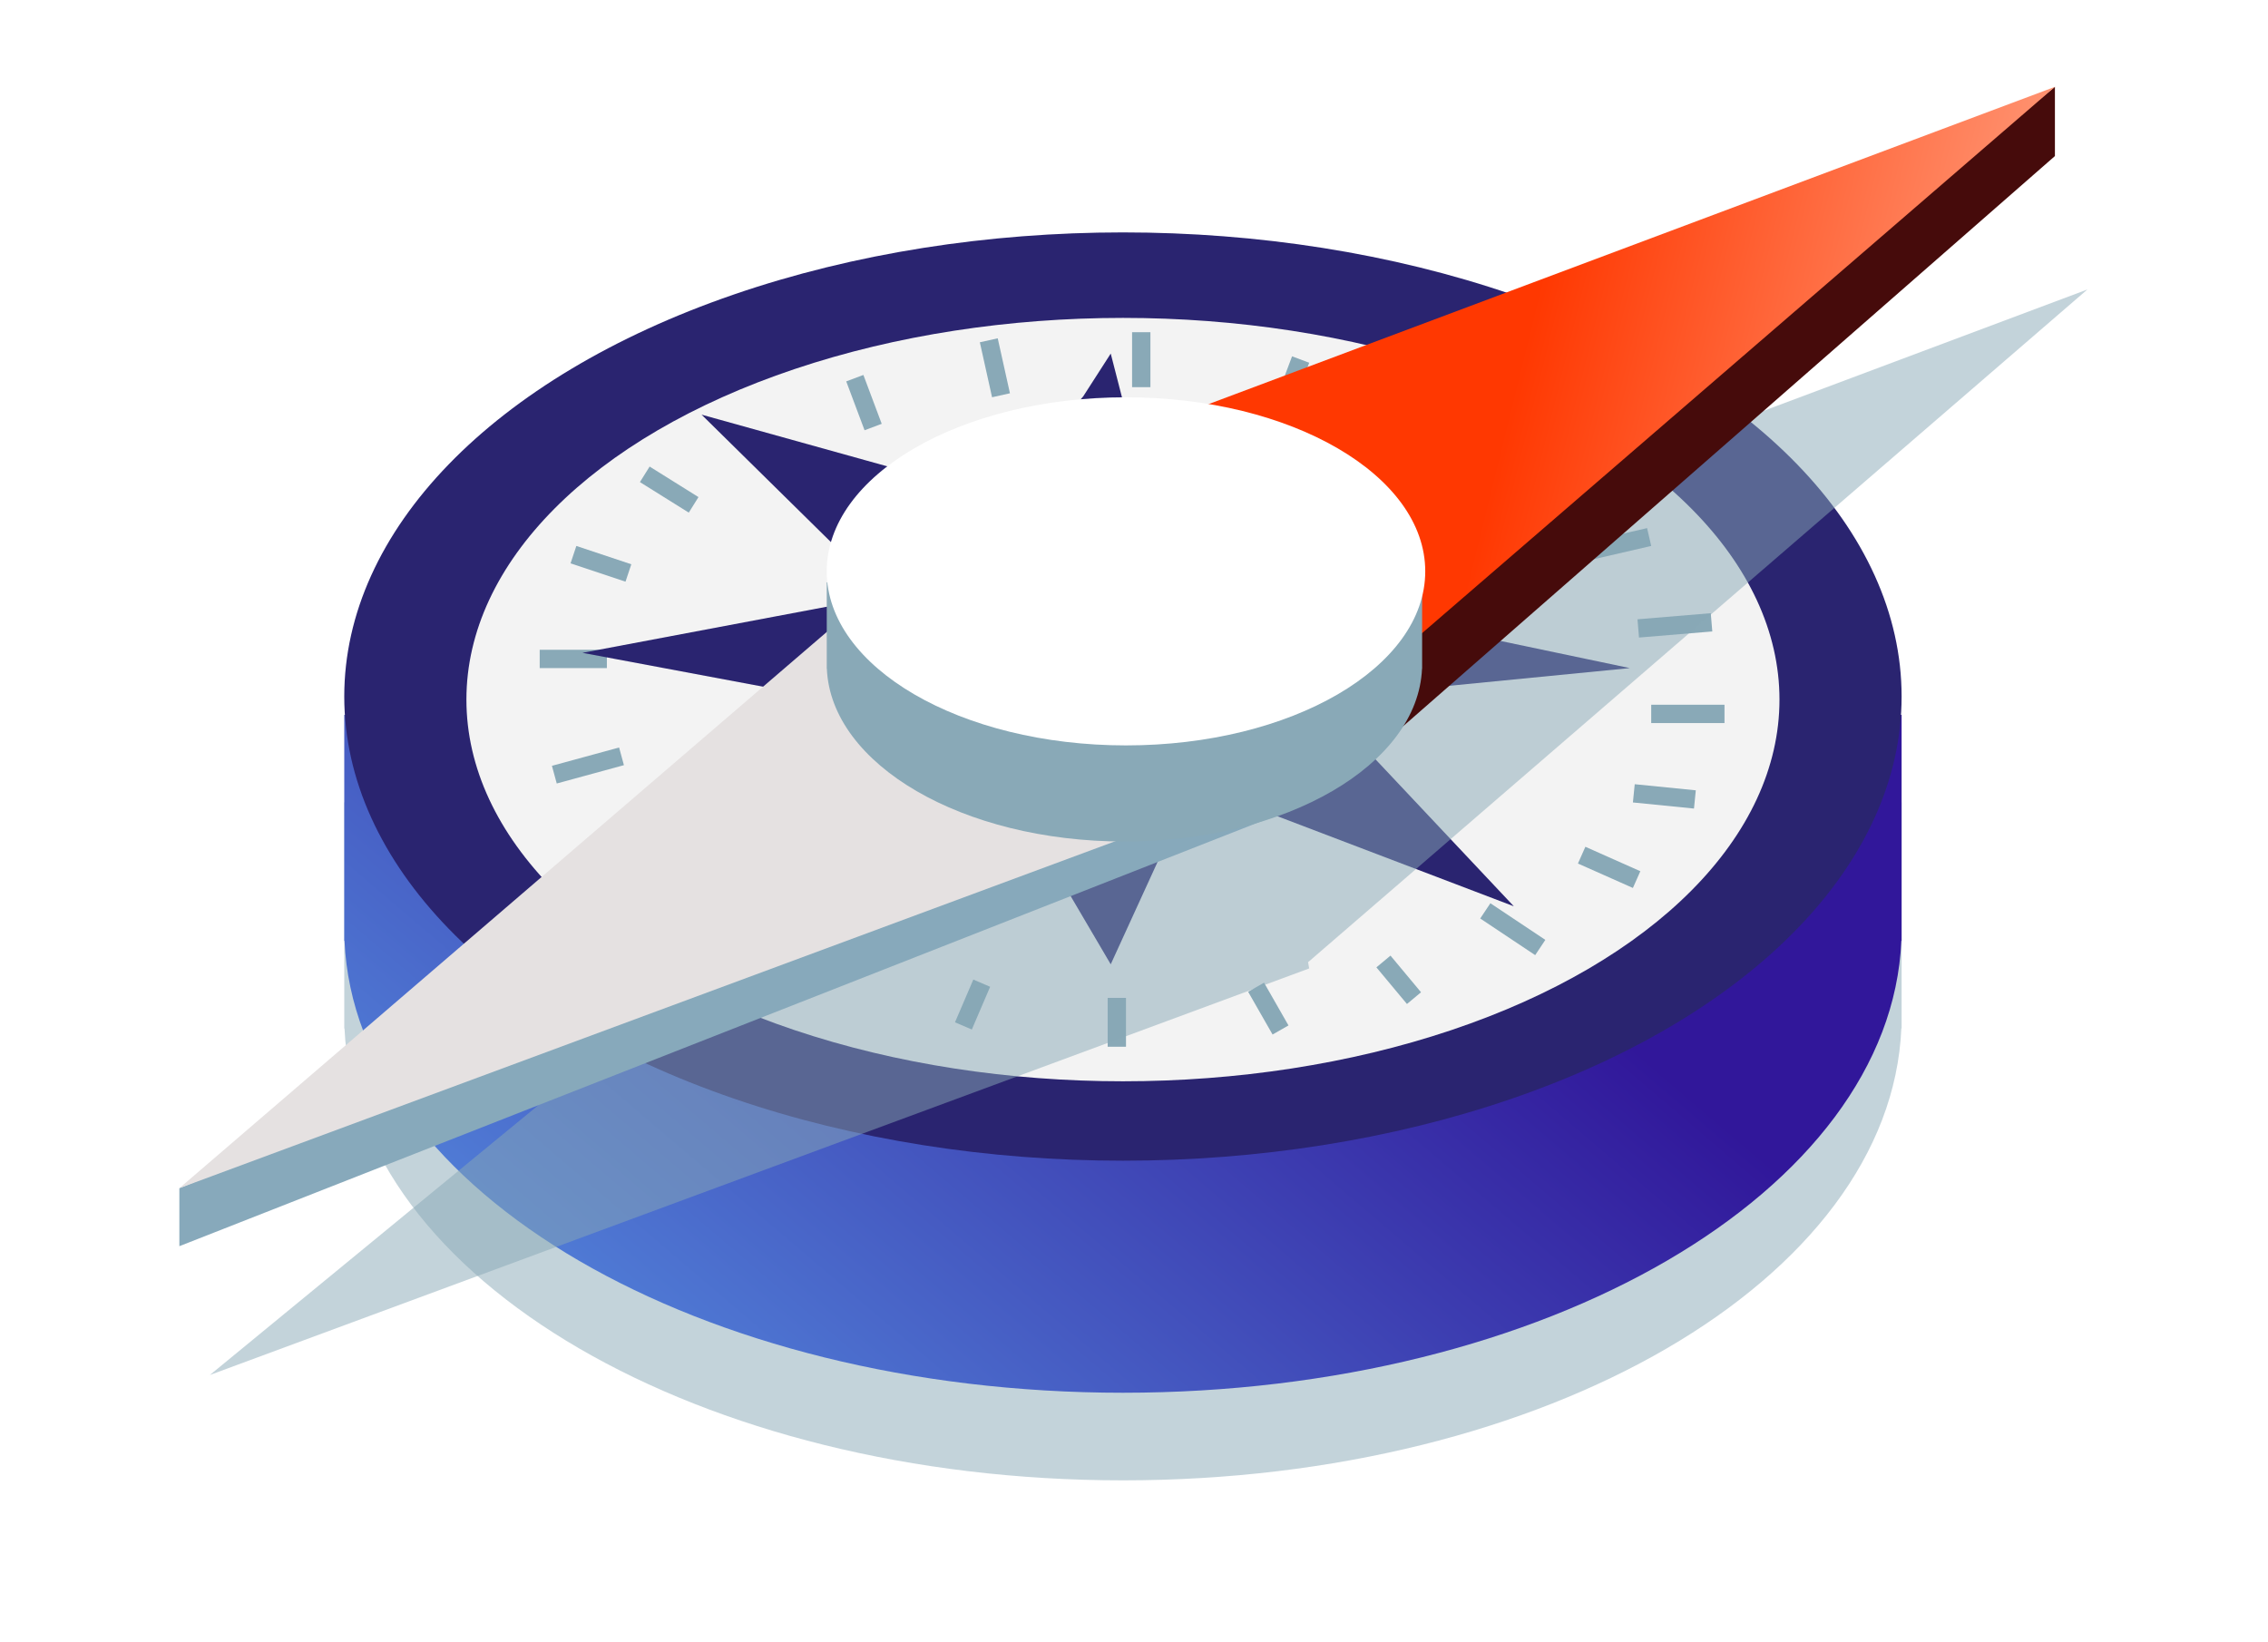 <svg width="366" height="265" viewBox="0 0 366 265" fill="none" xmlns="http://www.w3.org/2000/svg">
<g clip-path="url(#clip0_3851_45268)">
<g filter="url(#filter0_f_3851_45268)">
<path fill-rule="evenodd" clip-rule="evenodd" d="M306.874 163.994V165.965H306.831C305.078 206.422 249.508 238.897 181.214 238.897C112.92 238.897 57.351 206.422 55.597 165.965H55.555V163.994V129.499H69.644C90.578 105.49 132.683 89.091 181.214 89.091C229.745 89.091 271.851 105.49 292.785 129.499H306.874V163.994Z" fill="#89A9B7" fill-opacity="0.5"/>
</g>
<path fill-rule="evenodd" clip-rule="evenodd" d="M306.874 149.857V151.828H306.831C305.078 192.285 249.508 224.76 181.214 224.76C112.92 224.76 57.351 192.285 55.597 151.828H55.555V149.857V115.362H69.644C90.578 91.353 132.683 74.954 181.214 74.954C229.745 74.954 271.851 91.353 292.785 115.362H306.874V149.857Z" fill="url(#paint0_linear_3851_45268)"/>
<ellipse cx="181.214" cy="112.408" rx="125.659" ry="74.903" fill="#2A2470"/>
<ellipse cx="181.216" cy="112.9" rx="105.948" ry="61.598" fill="#F3F3F3"/>
<line x1="180.23" y1="161.037" x2="180.23" y2="168.922" stroke="#89A9B7" stroke-width="2.957"/>
<line x1="158.427" y1="158.662" x2="155.47" y2="165.561" stroke="#89A9B7" stroke-width="2.957"/>
<line x1="100.297" y1="122.055" x2="89.456" y2="125.012" stroke="#89A9B7" stroke-width="2.957"/>
<line x1="97.936" y1="106.338" x2="87.094" y2="106.338" stroke="#89A9B7" stroke-width="2.957"/>
<line x1="101.411" y1="92.465" x2="92.541" y2="89.508" stroke="#89A9B7" stroke-width="2.957"/>
<line x1="111.935" y1="81.474" x2="104.051" y2="76.546" stroke="#89A9B7" stroke-width="2.957"/>
<line x1="140.903" y1="68.914" x2="137.946" y2="61.029" stroke="#89A9B7" stroke-width="2.957"/>
<line x1="161.537" y1="63.788" x2="159.566" y2="54.917" stroke="#89A9B7" stroke-width="2.957"/>
<line x1="184.17" y1="62.48" x2="184.17" y2="53.61" stroke="#89A9B7" stroke-width="2.957"/>
<line x1="206.934" y1="65.905" x2="209.891" y2="58.02" stroke="#89A9B7" stroke-width="2.957"/>
<line x1="202.703" y1="159.318" x2="206.646" y2="166.217" stroke="#89A9B7" stroke-width="2.957"/>
<line x1="223.255" y1="155.163" x2="228.183" y2="161.076" stroke="#89A9B7" stroke-width="2.957"/>
<line x1="239.691" y1="146.995" x2="248.561" y2="152.908" stroke="#89A9B7" stroke-width="2.957"/>
<line x1="255.241" y1="138.004" x2="264.111" y2="141.946" stroke="#89A9B7" stroke-width="2.957"/>
<line x1="263.659" y1="128.028" x2="273.514" y2="129.014" stroke="#89A9B7" stroke-width="2.957"/>
<line x1="266.465" y1="115.208" x2="278.292" y2="115.208" stroke="#89A9B7" stroke-width="2.957"/>
<line x1="264.373" y1="101.415" x2="276.2" y2="100.43" stroke="#89A9B7" stroke-width="2.957"/>
<line x1="253.322" y1="89.622" x2="266.134" y2="86.665" stroke="#89A9B7" stroke-width="2.957"/>
<path d="M142.87 96.13L113.213 66.915L161.013 80.22L174.81 63.959L179.245 57.06L183.681 74.307L223.103 99.439L263.018 107.816L212.755 112.744L244.293 146.253L192.551 126.542L179.245 155.616L150.323 106.404L133.417 112.744L93.994 105.352L142.87 96.13Z" fill="#2A2470"/>
<g filter="url(#filter1_f_3851_45268)">
<path fill-rule="evenodd" clip-rule="evenodd" d="M200.949 97.662L336.859 46.713L211.092 155.276L211.27 156.286L33.869 221.893L198.951 86.311L200.949 97.662Z" fill="#89A9B7" fill-opacity="0.5"/>
</g>
<path d="M28.945 201.108V191.745L184.172 128.176L205.854 131.625L28.945 201.108Z" fill="#87A9BB"/>
<path d="M331.614 25.185L331.614 14.011L201.02 119.279L216.696 125.712L331.614 25.185Z" fill="#460B0B"/>
<path d="M28.945 191.746L133.908 101.566L187.128 133.104L28.945 191.746Z" fill="#E5E1E1"/>
<path d="M331.62 14.013L194.028 65.593L203.914 124.249L331.62 14.013Z" fill="url(#paint1_linear_3851_45268)"/>
<path fill-rule="evenodd" clip-rule="evenodd" d="M229.495 107.168V107.921H229.479C228.809 123.387 207.565 135.803 181.456 135.803C155.348 135.803 134.104 123.387 133.434 107.921H133.418V107.168V93.981H138.804C146.807 84.802 162.904 78.533 181.456 78.533C200.009 78.533 216.105 84.802 224.108 93.981H229.495V107.168Z" fill="#89A9B7"/>
<ellipse cx="181.707" cy="92.203" rx="48.293" ry="28.089" fill="white"/>
</g>
<defs>
<filter id="filter0_f_3851_45268" x="41.757" y="75.293" width="278.914" height="177.401" filterUnits="userSpaceOnUse" color-interpolation-filters="sRGB">
<feFlood flood-opacity="0" result="BackgroundImageFix"/>
<feBlend mode="normal" in="SourceGraphic" in2="BackgroundImageFix" result="shape"/>
<feGaussianBlur stdDeviation="6.899" result="effect1_foregroundBlur_3851_45268"/>
</filter>
<filter id="filter1_f_3851_45268" x="24.999" y="37.843" width="320.73" height="192.92" filterUnits="userSpaceOnUse" color-interpolation-filters="sRGB">
<feFlood flood-opacity="0" result="BackgroundImageFix"/>
<feBlend mode="normal" in="SourceGraphic" in2="BackgroundImageFix" result="shape"/>
<feGaussianBlur stdDeviation="4.435" result="effect1_foregroundBlur_3851_45268"/>
</filter>
<linearGradient id="paint0_linear_3851_45268" x1="-51.444" y1="213.405" x2="122.661" y2="9.027" gradientUnits="userSpaceOnUse">
<stop stop-color="#65C2FF"/>
<stop offset="0.887" stop-color="#31179A"/>
</linearGradient>
<linearGradient id="paint1_linear_3851_45268" x1="157.489" y1="102.938" x2="327.809" y2="144.931" gradientUnits="userSpaceOnUse">
<stop offset="0.426" stop-color="#FF3801"/>
<stop offset="0.977" stop-color="#FFAF94"/>
</linearGradient>
<clipPath id="clip0_3851_45268">
<rect width="366.009" height="265" fill="white" transform="translate(-0.004)"/>
</clipPath>
</defs>
</svg>
